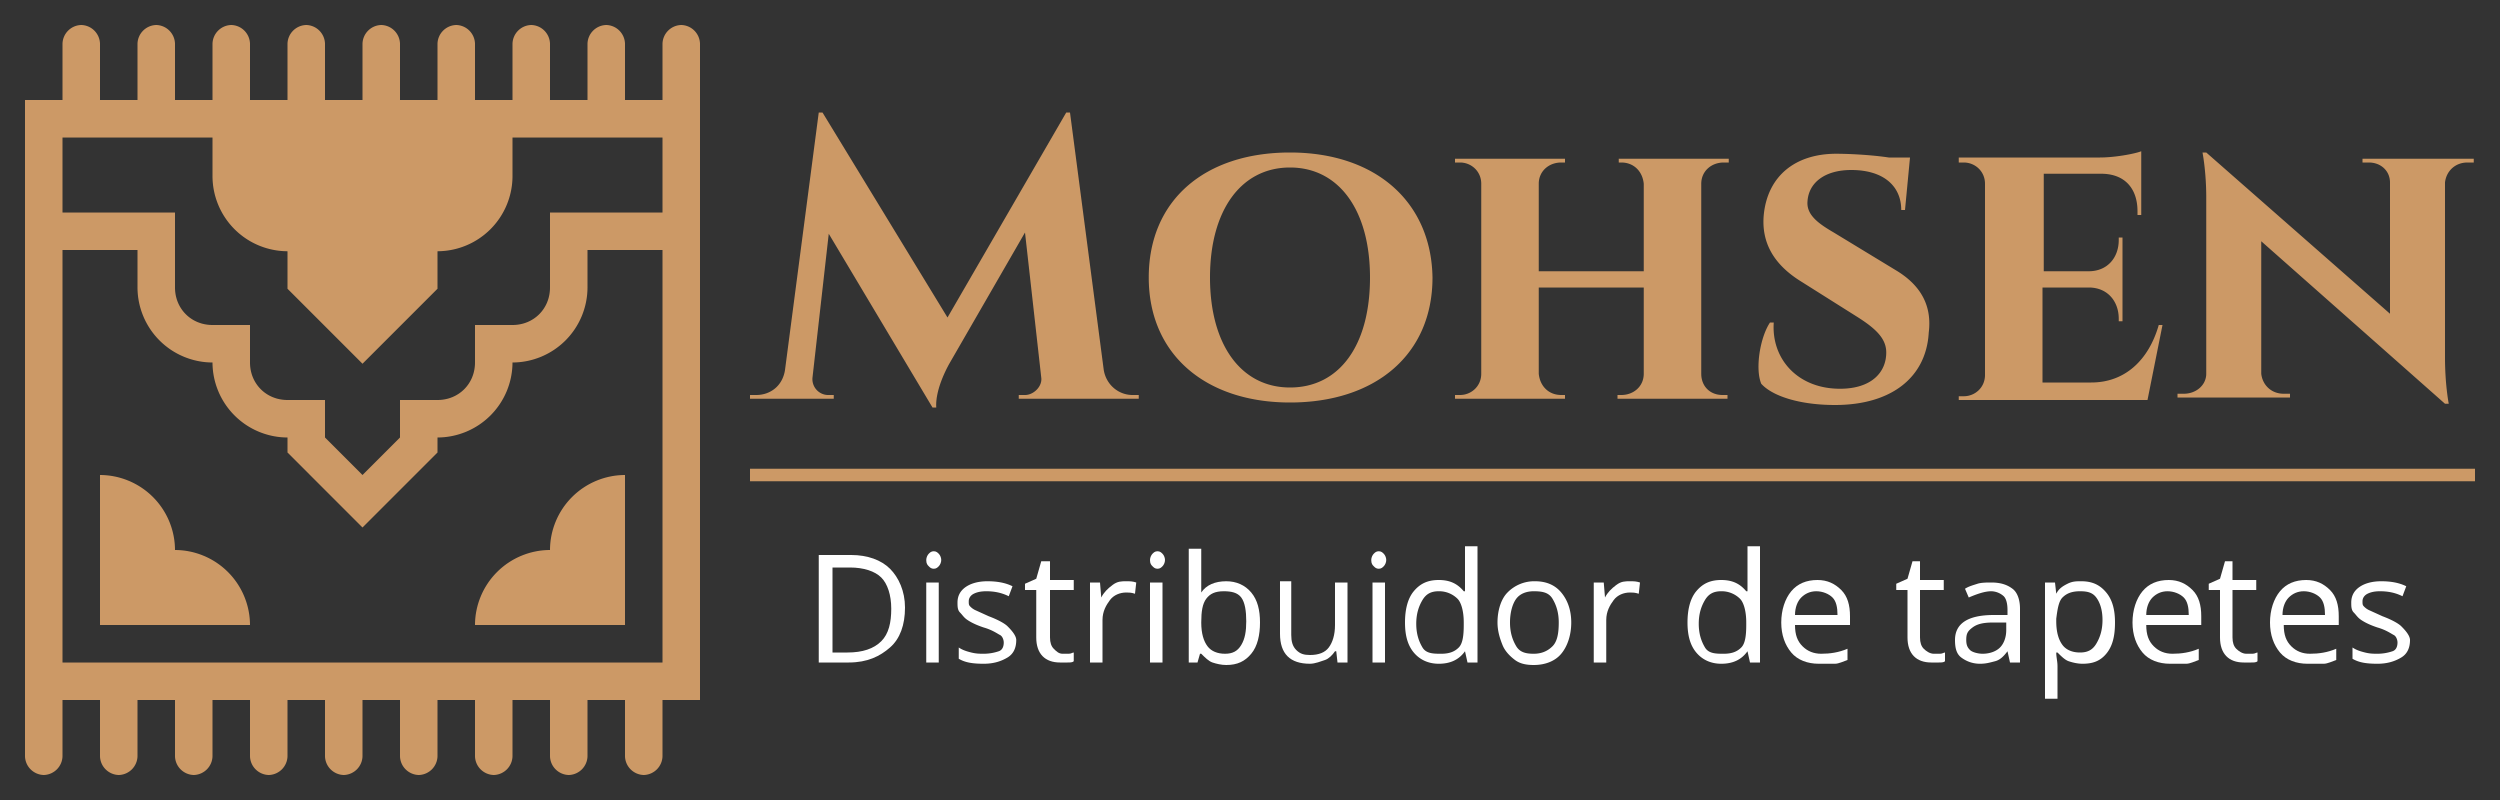 <svg xmlns="http://www.w3.org/2000/svg" xmlns:xlink="http://www.w3.org/1999/xlink" viewBox="0 0 200 64" xmlns:v="https://vecta.io/nano"><rect x="0" y="0" width="200" height="64" fill="#333333" stroke="none"/><path d="M14 44a6.02 6.02 0 0 0-6-6v12h12a6.02 6.02 0 0 0-6-6zm30 0a6.02 6.02 0 0 0-6 6h12V38a6.02 6.02 0 0 0-6 6zM54.5 2A1.54 1.54 0 0 0 53 3.5V8h-3V3.5A1.54 1.54 0 0 0 48.5 2 1.54 1.54 0 0 0 47 3.5V8h-3V3.5A1.54 1.54 0 0 0 42.5 2 1.54 1.54 0 0 0 41 3.5V8h-3V3.5A1.54 1.54 0 0 0 36.5 2 1.54 1.54 0 0 0 35 3.5V8h-3V3.5A1.54 1.54 0 0 0 30.5 2 1.54 1.54 0 0 0 29 3.5V8h-3V3.5A1.54 1.54 0 0 0 24.5 2 1.54 1.54 0 0 0 23 3.5V8h-3V3.5A1.54 1.54 0 0 0 18.5 2 1.54 1.54 0 0 0 17 3.5V8h-3V3.5A1.54 1.54 0 0 0 12.5 2 1.54 1.54 0 0 0 11 3.5V8H8V3.5A1.54 1.54 0 0 0 6.5 2 1.54 1.54 0 0 0 5 3.5V8H2v52.5A1.54 1.54 0 0 0 3.5 62 1.54 1.54 0 0 0 5 60.5V56h3v4.5A1.54 1.54 0 0 0 9.5 62a1.54 1.54 0 0 0 1.5-1.5V56h3v4.5a1.54 1.54 0 0 0 1.5 1.5 1.54 1.54 0 0 0 1.5-1.5V56h3v4.5a1.54 1.54 0 0 0 1.5 1.5 1.54 1.54 0 0 0 1.5-1.5V56h3v4.5a1.54 1.54 0 0 0 1.5 1.5 1.54 1.54 0 0 0 1.5-1.5V56h3v4.5a1.54 1.54 0 0 0 1.5 1.5 1.54 1.54 0 0 0 1.5-1.5V56h3v4.5a1.54 1.54 0 0 0 1.5 1.5 1.54 1.54 0 0 0 1.5-1.5V56h3v4.5a1.54 1.54 0 0 0 1.5 1.5 1.54 1.54 0 0 0 1.5-1.5V56h3v4.5a1.54 1.54 0 0 0 1.5 1.5 1.54 1.54 0 0 0 1.5-1.5V56h3V3.5A1.54 1.54 0 0 0 54.5 2zM53 53H5V20h6v3a6.02 6.02 0 0 0 6 6 6.02 6.02 0 0 0 6 6v1.2l6 6 6-6V35a6.02 6.02 0 0 0 6-6 6.02 6.02 0 0 0 6-6v-3h6v33zm0-36h-9v6c0 1.7-1.3 3-3 3h-3v3c0 1.7-1.3 3-3 3h-3v3l-3 3-3-3v-3h-3c-1.7 0-3-1.3-3-3v-3h-3c-1.7 0-3-1.3-3-3v-6H5v-6h12v3.1a6.02 6.02 0 0 0 6 6v3l6 6 6-6v-3a6.02 6.02 0 0 0 6-6V11h12v6z" fill="#c96"/><g fill="#fff"><path d="M72.4 48.6c0 1.4-.4 2.5-1.2 3.2S69.4 53 67.9 53h-2.4v-8.6h2.6c1.3 0 2.4.4 3.1 1.1s1.2 1.8 1.2 3.1zm-1.1.1c0-1.1-.3-2-.8-2.5s-1.4-.8-2.5-.8h-1.4v6.8h1.2c1.2 0 2.1-.3 2.7-.9s.8-1.5.8-2.6z"/><use xlink:href="#B"/><use xlink:href="#C"/><path d="M85 52.3h.5c.2 0 .3-.1.4-.1v.7c-.1.1-.3.1-.5.1h-.6c-1.2 0-1.9-.7-1.9-2v-3.8H82v-.5l.9-.4.4-1.4h.7v1.5h1.9v.8H84V51c0 .4.1.7.3.9s.4.4.7.4z"/><use xlink:href="#D"/><use xlink:href="#B" x="17.9"/><path d="M98.1 46.5c.8 0 1.5.3 2 .9s.7 1.4.7 2.4-.2 1.9-.7 2.5-1.1.9-2 .9c-.4 0-.8-.1-1.1-.2s-.6-.4-.9-.7H96l-.2.7h-.7v-9.1h1v3.5c.4-.6 1.1-.9 2-.9zm-.2.8c-.7 0-1.1.2-1.4.6s-.4 1-.4 1.9.2 1.5.5 1.9.8.6 1.4.6 1-.2 1.3-.7.4-1.1.4-1.9-.1-1.5-.4-1.9-.8-.5-1.4-.5zm5.4-.7v4.2c0 .5.1.9.4 1.2s.6.4 1.1.4c.7 0 1.2-.2 1.5-.6s.5-1 .5-1.8v-3.4h1V53h-.8l-.1-.9h-.1c-.2.3-.5.6-.8.7s-.8.3-1.2.3c-.8 0-1.4-.2-1.8-.6s-.6-1-.6-1.8v-4.2h.9zm6.4-1.8c0-.2.1-.4.2-.5s.2-.2.4-.2.3.1.4.2.2.3.2.5-.1.4-.2.5-.2.2-.4.2-.3-.1-.4-.2-.2-.2-.2-.5zm1.1 8.2h-1v-6.4h1V53z"/><use xlink:href="#E"/><path d="M125.7 49.8c0 1-.3 1.9-.8 2.5s-1.3.9-2.2.9c-.6 0-1.1-.1-1.5-.4s-.8-.7-1-1.2-.4-1.1-.4-1.8c0-1 .3-1.9.8-2.4a2.99 2.99 0 0 1 2.2-.9c.9 0 1.6.3 2.1.9s.8 1.4.8 2.4zm-4.9 0c0 .8.2 1.4.5 1.9s.8.6 1.4.6 1.1-.2 1.5-.6.5-1.1.5-1.9-.2-1.4-.5-1.9-.8-.6-1.5-.6c-.6 0-1.1.2-1.4.6s-.5 1.1-.5 1.9z"/><use xlink:href="#D" x="40.3"/><use xlink:href="#E" x="22.6"/><use xlink:href="#F"/><use xlink:href="#G"/><path d="M160.8 53l-.2-.9c-.3.4-.6.7-1 .8s-.7.2-1.2.2c-.6 0-1.1-.2-1.5-.5s-.5-.8-.5-1.4c0-1.3 1-2 3.1-2h1.1v-.4c0-.5-.1-.9-.3-1.1a1.53 1.53 0 0 0-1-.4c-.5 0-1.1.2-1.8.5l-.3-.7c.3-.2.7-.3 1-.4s.8-.1 1.1-.1c.8 0 1.3.2 1.7.5s.6.9.6 1.6V53h-.8zm-2.2-.7c.6 0 1.1-.2 1.4-.5s.5-.8.5-1.4v-.6h-1c-.8 0-1.3.1-1.7.4s-.5.5-.5 1c0 .4.1.6.3.8s.7.3 1 .3zm8 .8c-.4 0-.8-.1-1.1-.2s-.6-.4-.9-.7h-.1c0 .4.1.7.1 1.1v2.6h-1v-9.3h.8l.1.9c.2-.4.5-.6.9-.8s.7-.2 1.1-.2c.9 0 1.5.3 2 .9s.7 1.4.7 2.4c0 1.1-.2 1.9-.7 2.5s-1.1.8-1.9.8zm-.2-5.8c-.7 0-1.1.2-1.4.5s-.4.9-.5 1.7v.2c0 .9.2 1.5.5 1.9s.8.6 1.4.6 1-.2 1.3-.7.5-1.1.5-1.9-.2-1.4-.5-1.8-.7-.5-1.3-.5z"/><use xlink:href="#F" x="28.1"/><use xlink:href="#G" x="25"/><path d="M184.6 53.1c-.9 0-1.7-.3-2.2-.9s-.8-1.4-.8-2.4.3-1.9.8-2.5 1.2-.9 2.1-.9c.8 0 1.4.3 1.9.8s.7 1.2.7 2.1v.7h-4.4c0 .8.2 1.3.6 1.7s.9.6 1.5.6c.7 0 1.4-.1 2.1-.4v.9c-.3.1-.7.3-1 .3h-1.3zm-.3-5.8c-.5 0-.9.2-1.2.5s-.5.8-.5 1.4h3.4c0-.6-.1-1.1-.4-1.4s-.8-.5-1.3-.5z"/><use xlink:href="#C" x="111.5"/></g><path d="M88.3 29.6L85.6 9h-.3l-9.5 16.4L65.8 9h-.3l-2.7 20.6c-.2 1.3-1.2 2-2.3 2H60v.3h6.7v-.3h-.5a1.27 1.27 0 0 1-1.2-1.4l1.3-11.5 8.3 13.9h.3C74.8 31 76 29 76 29l6-10.4 1.3 11.6c.1.7-.6 1.4-1.3 1.4h-.5v.3h9.6v-.3h-.5c-1.1 0-2.1-.8-2.3-2zm14.9-17.4c-6.8 0-11.3 3.8-11.3 10s4.6 10 11.3 10c6.8 0 11.4-3.8 11.4-10-.1-6.1-4.6-10-11.4-10zm0 18.8c-3.9 0-6.4-3.4-6.4-8.8s2.5-8.8 6.4-8.8 6.4 3.4 6.4 8.8c0 5.5-2.5 8.8-6.4 8.8zm26.2-18h.3c1 0 1.7.7 1.8 1.7v7h-8.4v-7c0-1 .8-1.7 1.8-1.7h.3v-.3h-8.8v.3h.4c.9 0 1.7.7 1.7 1.7v15.2c0 1-.8 1.7-1.7 1.7h-.4v.3h8.8v-.3h-.3c-1 0-1.7-.7-1.8-1.7V23h8.4v6.9c0 1-.8 1.7-1.8 1.7h-.3v.3h8.8v-.3h-.4c-1 0-1.7-.7-1.7-1.7V14.7c0-1 .8-1.7 1.8-1.7h.4v-.3h-8.8v.3zm22.4 8.7l-5.1-3.1c-1.2-.7-2.2-1.4-2.1-2.5.1-1.5 1.4-2.5 3.5-2.5 2.6 0 4 1.3 4 3.2h.3l.4-4.2h-1.7c-1.3-.2-3.1-.3-4.2-.3-3.3 0-5.5 1.8-5.8 4.9-.2 2.2.8 3.9 2.8 5.2l4.6 2.9c1.6 1 2.4 1.8 2.4 2.9 0 1.6-1.2 2.9-3.7 2.9-3.4 0-5.5-2.4-5.3-5.3h-.3c-.8 1.2-1.2 3.7-.7 4.9.9 1 3.1 1.7 5.9 1.7 4.5 0 7.3-2.2 7.5-5.8.3-2.4-.9-3.9-2.5-4.9zm15.5 8.9h-3.9V23h3.7c1.5 0 2.4 1.1 2.4 2.5v.2h.3V19h-.3v.2c0 1.4-.9 2.5-2.4 2.5h-3.6v-7.8h4.6c1.9 0 2.9 1.2 2.9 3v.3h.3v-5.1c-.5.2-2.1.5-3.3.5h-11.3v.4h.4c.9 0 1.7.7 1.7 1.7V30c0 1-.8 1.7-1.7 1.7h-.4v.3h15.1l1.2-6h-.3c-.8 2.8-2.7 4.6-5.4 4.6zM189 12.7v.3h.5c1 0 1.7.7 1.7 1.6v10.5l-14.7-12.9h-.3s.3 1.5.3 3.6v14.1c0 .9-.8 1.6-1.8 1.6h-.5v.3h9v-.3h-.5c-1 0-1.7-.7-1.8-1.6V19.3l14.7 13h.3s-.3-1.5-.3-3.7v-14c.1-.9.8-1.6 1.8-1.6h.5v-.3H189zM60 37.5h138v1H60z" fill="#c96"/><defs ><path id="B" d="M74.1 44.8c0-.2.1-.4.2-.5s.2-.2.4-.2.3.1.4.2.2.3.2.5-.1.4-.2.5-.2.2-.4.2-.3-.1-.4-.2-.2-.2-.2-.5zm1 8.2h-1v-6.4h1V53z"/><path id="C" d="M81.3 51.2c0 .6-.2 1.1-.7 1.4s-1.1.5-1.9.5c-.9 0-1.5-.1-2-.4v-.9c.3.2.6.3 1 .4s.7.1 1 .1a3.73 3.73 0 0 0 1.2-.2c.3-.1.4-.4.4-.7 0-.2-.1-.5-.3-.6s-.6-.4-1.3-.6c-.6-.2-1-.4-1.3-.6s-.4-.4-.6-.6-.2-.5-.2-.8c0-.5.2-.9.6-1.2s1-.5 1.8-.5c.7 0 1.4.1 2 .4l-.3.8c-.6-.3-1.2-.4-1.8-.4-.5 0-.8.1-1 .2s-.4.3-.4.6c0 .2 0 .3.1.4a1.38 1.38 0 0 0 .4.3l1.1.5c.8.3 1.3.6 1.5.8s.7.7.7 1.1z"/><path id="D" d="M90.1 46.5c.3 0 .5 0 .8.1l-.1.9c-.3-.1-.5-.1-.7-.1-.5 0-1 .2-1.3.6s-.6.9-.6 1.6V53h-1v-6.4h.8l.1 1.2c.2-.4.5-.7.9-1s.7-.3 1.1-.3z"/><path id="E" d="M117.2 52.1h0c-.5.7-1.2 1-2.1 1-.8 0-1.5-.3-2-.9s-.7-1.4-.7-2.4.2-1.9.7-2.5 1.1-.9 2-.9 1.5.3 2 .9h.1v-3.6h1V53h-.8l-.2-.9zm-1.9.2c.7 0 1.1-.2 1.4-.5s.4-.9.4-1.8v-.2c0-.9-.2-1.6-.5-1.9a2.09 2.09 0 0 0-1.5-.6c-.6 0-1 .2-1.3.7s-.5 1.1-.5 1.9.2 1.4.5 1.9.9.5 1.5.5z"/><path id="F" d="M145.5 53.1c-.9 0-1.7-.3-2.2-.9s-.8-1.4-.8-2.4.3-1.9.8-2.5 1.2-.9 2.1-.9c.8 0 1.4.3 1.9.8s.7 1.2.7 2.1v.7h-4.4c0 .8.2 1.3.6 1.7s.9.6 1.5.6c.7 0 1.4-.1 2.1-.4v.9c-.3.1-.7.3-1 .3h-1.3zm-.2-5.8c-.5 0-.9.2-1.2.5s-.5.8-.5 1.4h3.4c0-.6-.1-1.1-.4-1.4s-.8-.5-1.3-.5z"/><path id="G" d="M154.7 52.3h.5c.2 0 .3-.1.4-.1v.7c-.1.1-.3.1-.5.1h-.6c-1.2 0-1.9-.7-1.9-2v-3.8h-.9v-.5l.9-.4.4-1.4h.6v1.5h1.9v.8h-1.9V51c0 .4.1.7.3.9s.5.4.8.4z"/></defs></svg>